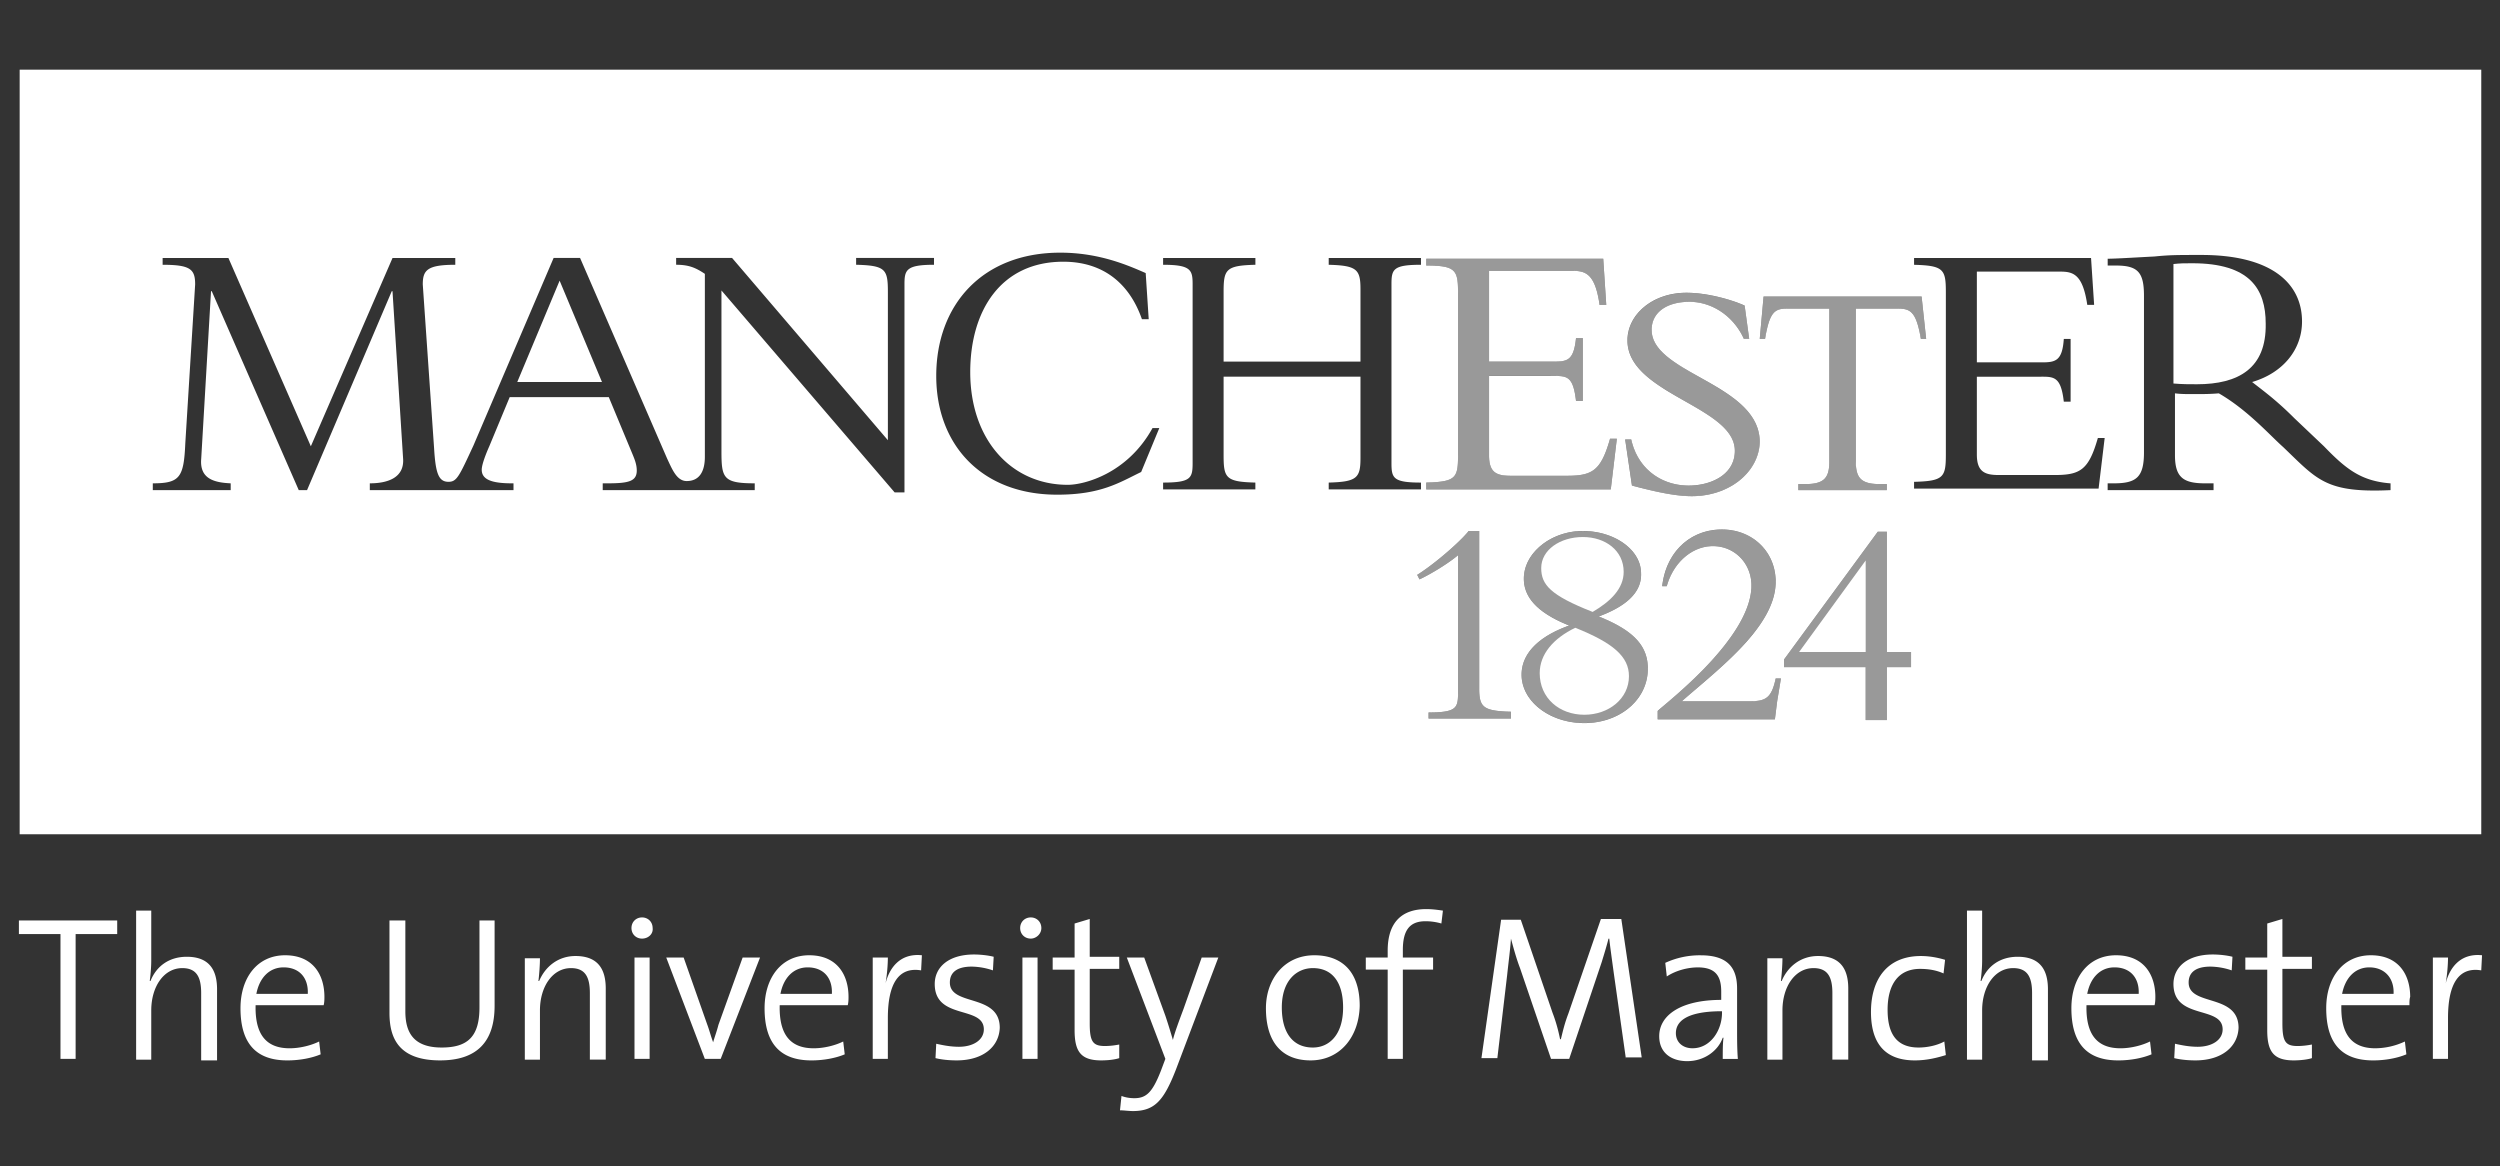 <svg version="1.0" xmlns="http://www.w3.org/2000/svg" width="145.75" height="67.995" viewBox="264.75 187.001 145.75 67.995"><rect x="264.75" y="187.001" width="145.75" height="67.995" fill="#333333" stroke="none"/><path fill="none" d="M264.75 187.001H410.5v67.995H264.75z"/><g fill="#FFF"><path opacity=".5" d="M361.041 206.229c0-1.014.881-1.631 2.205-1.631 1.366 0 2.601.882 3.175 2.161h.308l-.265-1.94c-.661-.308-2.116-.749-3.394-.749-1.985 0-3.44 1.279-3.44 2.777 0 3.13 6.262 3.836 6.262 6.438 0 1.41-1.411 2.028-2.69 2.028-1.542 0-2.953-.926-3.351-2.69h-.352l.396 2.69c1.016.264 2.381.618 3.482.618 2.294 0 3.97-1.499 3.97-3.22-.089-3.351-6.306-3.925-6.306-6.482M367.566 204.289h9.214l.265 2.469h-.309c-.264-1.587-.617-1.764-1.322-1.764h-2.47v8.907c0 .97.31 1.323 1.411 1.323h.396v.352h-5.158v-.352h.396c1.104 0 1.411-.353 1.411-1.323v-8.907h-2.47c-.705 0-1.014.177-1.277 1.764h-.31l.223-2.469zM357.999 204.73c-.265-1.808-.839-1.939-1.589-1.939h-4.848v5.291h3.791c.793 0 1.146-.088 1.279-1.367h.396v3.659h-.396c-.177-1.543-.573-1.454-1.499-1.454h-3.571v4.629c0 1.015.44 1.19 1.277 1.19h3.264c1.499 0 1.984-.308 2.514-2.161h.396l-.354 2.954h-10.758v-.396c1.72-.044 1.852-.265 1.852-1.588v-9.479c0-1.323-.133-1.587-1.852-1.587v-.397h10.317l.176 2.689h-.396v-.044h.001zM368.581 226.555h-.309c-.221 1.058-.53 1.322-1.411 1.322h-4.056c2.16-1.896 5.467-4.365 5.467-6.966 0-1.72-1.323-3.042-3.131-3.042-1.852 0-3.265 1.323-3.483 3.307h.264c.398-1.411 1.5-2.337 2.69-2.337 1.278 0 2.249 1.014 2.249 2.293 0 3.086-5.026 6.878-5.468 7.319v.484h6.834l.134-1.059.22-1.321zM348.035 228.935v-.396c1.632 0 1.719-.264 1.719-1.146v-8.024c-.572.484-1.587 1.103-2.249 1.411l-.132-.264c1.059-.661 2.558-1.984 2.999-2.557h.616v9.17c0 1.102.221 1.323 1.852 1.367v.396h-4.805v.043z"/><path d="M392.565 202.349c-.44 0-.705 0-1.103.045v6.966c.529.043.883.043 1.366.043 2.425 0 4.056-.926 4.013-3.527.002-2.028-.926-3.527-4.276-3.527zM294.907 209.271h4.938l-2.469-5.907z"/><path d="M265.896 191.062v44.575h143.512v-44.575H265.896zm101.67 13.227h9.214l.265 2.469h-.309c-.264-1.587-.617-1.764-1.322-1.764h-2.47v8.907c0 .97.31 1.323 1.411 1.323h.396v.352h-5.158v-.352h.396c1.104 0 1.411-.353 1.411-1.323v-8.907h-2.47c-.705 0-1.014.177-1.277 1.764h-.31l.223-2.469zm-7.936 2.557c0-1.499 1.455-2.777 3.439-2.777 1.278 0 2.733.441 3.394.749l.265 1.94h-.309c-.572-1.278-1.807-2.161-3.175-2.161-1.322 0-2.203.618-2.203 1.631 0 2.557 6.217 3.131 6.303 6.481 0 1.72-1.675 3.219-3.967 3.219-1.104 0-2.47-.354-3.484-.618l-.396-2.689h.354c.396 1.764 1.807 2.689 3.351 2.689 1.277 0 2.689-.617 2.689-2.028.001-2.6-6.261-3.306-6.261-6.436zm-11.728 8.289c1.72-.044 1.852-.265 1.852-1.587v-9.479c0-1.322-.134-1.587-1.852-1.587v-.397h10.317l.176 2.689h-.396v-.044c-.265-1.808-.839-1.939-1.587-1.939h-4.85v5.291h3.791c.795 0 1.146-.088 1.279-1.367h.396v3.659h-.396c-.177-1.543-.573-1.454-1.499-1.454h-3.571v4.629c0 1.014.44 1.19 1.277 1.19h3.264c1.499 0 1.984-.308 2.514-2.161h.396l-.354 2.954h-10.758v-.397h.001zm-28.701-12.698c-1.631 0-1.72.31-1.72 1.147v12.124h-.573l-10.097-11.773v9.348c0 1.587.089 1.896 1.94 1.896v.396h-8.862v-.396h.309c1.234 0 1.676-.133 1.676-.75 0-.353-.133-.662-.221-.883l-1.411-3.394h-5.776l-1.19 2.866c-.177.397-.441 1.058-.441 1.367 0 .573.574.794 1.764.794h.088v.396h-8.377v-.396c1.014 0 2.028-.31 1.94-1.455l-.617-9.745h-.044l-4.938 11.596h-.484l-5.071-11.596h-.044l-.573 9.789c-.088 1.145.749 1.367 1.72 1.411v.396h-4.541v-.396c1.588 0 1.808-.353 1.895-2.337l.574-9.259c0-.882-.265-1.146-1.896-1.146v-.396h3.835l4.806 10.978 4.762-10.978h3.659v.396c-1.631 0-1.896.31-1.896 1.146l.661 9.567c.088 1.455.265 1.94.838 1.94.485 0 .617-.309 1.455-2.116l4.674-10.934h1.543l5.07 11.684c.309.661.573 1.322 1.146 1.322.75 0 1.059-.572 1.059-1.411v-10.669c-.529-.353-.926-.53-1.675-.53v-.396h3.262l9.083 10.625v-8.642c0-1.322-.132-1.543-1.852-1.587v-.396h4.541l-.001.397zm12.079 12.081c-1.278.617-2.337 1.323-4.894 1.323-4.409 0-7.053-2.91-7.053-6.923 0-4.144 2.687-7.187 7.229-7.187 2.293 0 3.969.75 4.982 1.19l.176 2.689h-.396c-.705-2.028-2.204-3.351-4.585-3.351-3.616 0-5.424 2.822-5.424 6.438 0 3.924 2.381 6.569 5.688 6.569.97 0 3.482-.662 4.938-3.307h.396l-1.057 2.559zm4.806-5.555v4.585c0 1.322.133 1.543 1.852 1.587v.396h-5.379v-.396c1.631 0 1.721-.265 1.721-1.147v-10.405c0-.838-.09-1.146-1.721-1.146v-.396h5.381v.396c-1.722.044-1.854.265-1.854 1.587v4.057h7.98v-4.233c0-1.146-.221-1.367-1.852-1.411v-.396h5.379v.396c-1.632 0-1.72.265-1.72 1.146v10.405c0 .882.088 1.147 1.72 1.147v.396h-5.379v-.396c1.631-.044 1.852-.265 1.852-1.411v-4.762h-7.98v.001zm16.754 19.928h-4.805v.044V228.538c1.632 0 1.719-.264 1.719-1.146v-8.024c-.572.485-1.587 1.103-2.248 1.411l-.133-.264c1.059-.662 2.558-1.984 2.999-2.557h.616v9.17c0 1.103.221 1.323 1.852 1.367v.396zm4.277.265c-2.028 0-3.659-1.278-3.659-2.821 0-1.19.926-2.204 2.776-2.866-1.763-.705-2.644-1.587-2.644-2.733 0-1.5 1.587-2.778 3.438-2.778s3.396 1.103 3.396 2.469c.043 1.059-.795 1.896-2.47 2.513 1.983.794 2.865 1.676 2.865 3.043.001 1.806-1.63 3.173-3.702 3.173zm11.243-1.279l-.133 1.06h-6.835v-.485c.441-.441 5.467-4.233 5.467-7.319 0-1.279-.969-2.293-2.247-2.293-1.19 0-2.294.926-2.69 2.337h-.265c.22-1.984 1.632-3.307 3.481-3.307 1.81 0 3.134 1.323 3.134 3.043 0 2.601-3.308 5.071-5.468 6.966h4.055c.883 0 1.19-.265 1.413-1.323h.307l-.219 1.321zm7.804-1.983h-1.41v3.087h-1.235v-3.087h-4.762v-.441l5.467-7.452h.53v7.01h1.41v.883zm10.934-10.406H376.34v-.396c1.72-.044 1.853-.265 1.853-1.587v-9.479c0-1.322-.133-1.543-1.853-1.587v-.396h10.318l.177 2.688v.045h-.397c-.265-1.808-.837-1.94-1.587-1.94h-4.85v5.291h3.793c.793 0 1.19-.088 1.276-1.367h.397v3.659h-.397c-.176-1.543-.616-1.455-1.498-1.455h-3.571v4.541c0 1.015.484 1.19 1.278 1.19h3.263c1.499 0 1.983-.308 2.514-2.16h.397l-.355 2.953zm17.018.088c-3.791.176-4.276-.617-6.259-2.513-.794-.705-2.072-2.16-3.749-3.13-.528.044-.881.044-1.455.044-.485 0-.75 0-1.102-.044v3.616c0 1.322.53 1.631 1.764 1.631h.485v.396h-6.174v-.396h.354c1.322 0 1.764-.353 1.764-1.808v-9.126c0-1.367-.353-1.764-1.632-1.764h-.484v-.397c.484 0 1.852-.087 2.733-.131.882-.089 1.322-.089 2.733-.089 4.056 0 5.864 1.632 5.864 3.88 0 1.631-1.103 2.998-2.91 3.528.794.617 1.455 1.102 2.47 2.116l1.72 1.632c1.279 1.323 2.16 2.028 3.881 2.16v.396h-.003v-.001zM269.159 241.458v7.275h-.883v-7.275h-2.424v-.793h5.731v.793h-2.424M276.478 248.733v-3.835c0-.927-.265-1.456-1.102-1.456-1.059 0-1.808 1.059-1.808 2.471v2.865h-.882v-8.687h.882v2.911c0 .397-.045.882-.088 1.19h.043c.354-.882 1.103-1.411 2.116-1.411 1.367 0 1.765.839 1.765 1.896v4.145h-.926M281.283 243.399c-.837 0-1.411.617-1.587 1.543h2.998c.044-.926-.485-1.543-1.411-1.543m2.337 2.204h-3.968c-.044 1.764.662 2.513 1.984 2.513.618 0 1.278-.176 1.72-.396l.088.749c-.528.222-1.234.354-1.94.354-1.808 0-2.733-.971-2.733-3.043 0-1.764.969-3.087 2.601-3.087 1.631 0 2.292 1.146 2.292 2.426 0 .131 0 .307-.044.484zM290.41 248.822c-2.514 0-2.954-1.41-2.954-2.777v-5.379h.926v5.291c0 1.145.396 2.115 2.116 2.115 1.5 0 2.205-.616 2.205-2.336v-5.07h.882v4.981c-.001 2.117-1.059 3.175-3.175 3.175M299.139 248.733v-3.835c0-.927-.265-1.456-1.102-1.456-1.059 0-1.808 1.059-1.808 2.471v2.865h-.882v-5.908h.882c0 .396-.044.97-.089 1.322h.044c.353-.837 1.103-1.455 2.117-1.455 1.367 0 1.764.838 1.764 1.896v4.145h-.926M301.741 248.733v-5.908h.882v5.908h-.882m.441-7.011c-.354 0-.617-.264-.617-.616s.264-.619.617-.619.617.266.617.619c.044.352-.264.616-.617.616zM306.767 248.733h-.926l-2.249-5.908h1.015l1.366 3.881c.132.354.221.706.353 1.059.088-.309.221-.662.309-1.015l1.411-3.925h1.014l-2.293 5.908M311.838 243.399c-.837 0-1.411.617-1.587 1.543h2.998c.043-.926-.485-1.543-1.411-1.543m2.337 2.204h-3.968c-.044 1.764.661 2.513 1.984 2.513.617 0 1.278-.176 1.719-.396l.088.749c-.529.222-1.235.354-1.939.354-1.808 0-2.734-.971-2.734-3.043 0-1.764.97-3.087 2.601-3.087s2.293 1.146 2.293 2.426c0 .131 0 .307-.044.484zM318.451 243.574c-1.323-.22-1.939.795-1.939 2.778v2.38h-.882v-5.908h.882c0 .396-.044.971-.132 1.5.22-.883.837-1.765 2.116-1.632l-.045.882M320.522 248.822c-.439 0-.881-.044-1.233-.132l.043-.838c.397.088.838.176 1.323.176.837 0 1.453-.396 1.453-1.015 0-1.41-2.863-.528-2.863-2.644 0-.971.793-1.721 2.291-1.721.353 0 .793.044 1.146.132l-.044.794a4.024 4.024 0 00-1.234-.22c-.881 0-1.277.353-1.277.926 0 1.41 2.909.617 2.909 2.645-.045 1.103-.971 1.897-2.514 1.897M324.357 248.733v-5.908h.883v5.908h-.883m.487-7.011c-.354 0-.618-.264-.618-.616s.265-.619.618-.619.617.266.617.619-.309.616-.617.616zM328.943 248.822c-1.19 0-1.544-.529-1.544-1.764v-3.527h-1.278v-.705h1.278v-1.984l.882-.265v2.204h1.721v.706h-1.721v3.175c0 1.059.178 1.322.883 1.322.309 0 .617-.044.838-.088v.794c-.265.088-.662.132-1.059.132M333.309 249.351c-.705 1.808-1.234 2.425-2.514 2.425-.222 0-.529-.044-.75-.044l.088-.838c.221.088.485.132.75.132.705 0 1.058-.353 1.543-1.587l.265-.706-2.248-5.908h1.014l1.234 3.395c.178.53.309.971.44 1.412.089-.397.354-1.103.618-1.809l1.059-2.998h.97l-2.469 6.526M341.29 243.442c-.929 0-1.81.706-1.81 2.294 0 1.498.661 2.336 1.81 2.336.925 0 1.763-.705 1.763-2.336-.001-1.456-.617-2.294-1.763-2.294m-.134 5.38c-1.588 0-2.602-.97-2.602-3.042 0-1.676 1.06-3.087 2.822-3.087 1.455 0 2.645.794 2.645 2.954-.043 1.808-1.145 3.175-2.865 3.175zM348.783 240.841a3.353 3.353 0 00-.926-.132c-.925 0-1.321.528-1.321 1.675v.44h1.763v.706h-1.763v5.202h-.884v-5.202h-1.276v-.706h1.276v-.396c0-1.676.84-2.426 2.25-2.426.352 0 .661.044.97.088l-.089.751M359.541 248.733l-.705-4.981c-.131-.971-.221-1.588-.265-2.028h-.045c-.087.353-.22.794-.396 1.367l-1.896 5.643h-1.059l-1.807-5.291c-.221-.572-.396-1.233-.529-1.72-.045.662-.132 1.279-.221 2.116l-.572 4.851h-.928l1.147-8.068h1.147l1.851 5.423c.221.573.352 1.103.44 1.543h.045c.131-.528.22-.926.439-1.499l1.896-5.511h1.189l1.189 8.069h-.926M365.142 245.956c-2.25 0-2.688.705-2.688 1.277 0 .529.396.882.969.882 1.059 0 1.72-1.058 1.72-2.071v-.088m.043 2.777c0-.44 0-.926.045-1.233h-.045c-.265.749-1.059 1.366-2.072 1.366-.927 0-1.632-.485-1.632-1.454 0-1.235 1.279-2.117 3.615-2.117v-.484c0-.882-.309-1.411-1.366-1.411-.574 0-1.277.177-1.808.529l-.088-.794a4.792 4.792 0 012.071-.44c1.633 0 2.116.793 2.116 1.939v2.337c0 .573 0 1.234.045 1.765h-.882v-.003zM371.578 248.733v-3.835c0-.927-.265-1.456-1.102-1.456-1.059 0-1.809 1.059-1.809 2.471v2.865h-.881v-5.908h.881c0 .396-.045.97-.087 1.322h.042c.354-.837 1.104-1.455 2.119-1.455 1.365 0 1.763.838 1.763 1.896v4.145h-.927M376.385 248.822c-1.323 0-2.557-.573-2.557-2.821 0-1.94.97-3.264 2.91-3.264.483 0 .97.088 1.41.221l-.089.794c-.396-.177-.838-.265-1.366-.265-1.279 0-1.896.926-1.896 2.381 0 1.233.396 2.204 1.808 2.204.528 0 1.103-.132 1.499-.353l.089.794c-.443.133-1.059.309-1.808.309M383.22 248.733v-3.835c0-.927-.265-1.456-1.104-1.456-1.059 0-1.807 1.059-1.807 2.471v2.865h-.884v-8.687h.884v2.911c0 .397-.045.882-.089 1.19h.044c.353-.882 1.102-1.411 2.116-1.411 1.366 0 1.765.839 1.765 1.896v4.145h-.926M388.024 243.399c-.838 0-1.411.617-1.588 1.543h3c.043-.926-.485-1.543-1.412-1.543m2.337 2.204h-3.969c-.045 1.764.662 2.513 1.984 2.513.616 0 1.277-.176 1.72-.396l.088.749c-.528.222-1.233.354-1.938.354-1.81 0-2.734-.971-2.734-3.043 0-1.764.97-3.087 2.601-3.087s2.294 1.146 2.294 2.426c-.001.131-.001.307-.046.484zM392.742 248.822c-.44 0-.882-.044-1.234-.132l.044-.838c.396.088.839.176 1.322.176.839 0 1.456-.396 1.456-1.015 0-1.41-2.867-.528-2.867-2.644 0-.971.795-1.721 2.294-1.721.353 0 .795.044 1.146.132l-.044.794a4.025 4.025 0 00-1.235-.22c-.881 0-1.276.353-1.276.926 0 1.41 2.91.617 2.91 2.645-.047 1.103-.974 1.897-2.516 1.897M398.474 248.822c-1.19 0-1.544-.529-1.544-1.764v-3.527h-1.277v-.705h1.277v-1.984l.884-.265v2.204h1.72v.706h-1.72v3.175c0 1.059.176 1.322.881 1.322.31 0 .617-.044.839-.088v.794c-.265.088-.709.132-1.06.132M402.883 243.399c-.838 0-1.409.617-1.588 1.543h3c.044-.926-.53-1.543-1.412-1.543m2.337 2.204h-3.969c-.044 1.764.66 2.513 1.984 2.513a4.13 4.13 0 001.72-.396l.087.749c-.527.222-1.232.354-1.938.354-1.81 0-2.735-.971-2.735-3.043 0-1.764.971-3.087 2.602-3.087 1.632 0 2.293 1.146 2.293 2.426-.044.131-.044.307-.044.484zM409.407 243.574c-1.321-.22-1.938.795-1.938 2.778v2.38h-.883v-5.908h.883c0 .396-.044.971-.133 1.5.221-.883.839-1.765 2.116-1.632l-.045.882"/><path opacity=".5" d="M357.955 222.939c1.983.794 2.865 1.676 2.865 3.042 0 1.808-1.631 3.175-3.704 3.175-2.027 0-3.658-1.278-3.658-2.822 0-1.189.926-2.204 2.776-2.866-1.764-.705-2.645-1.587-2.645-2.733 0-1.499 1.588-2.777 3.439-2.777s3.396 1.103 3.396 2.469c.044 1.057-.794 1.895-2.469 2.512"/><path d="M356.589 223.6c-1.279.617-2.074 1.543-2.074 2.646 0 1.455 1.146 2.425 2.602 2.425 1.41 0 2.601-.926 2.601-2.249.001-1.145-.927-1.94-3.129-2.822M357.029 218.31c-1.322 0-2.426.75-2.426 1.808 0 .971.529 1.587 2.997 2.558 1.06-.618 1.81-1.367 1.81-2.337 0-1.236-1.059-2.029-2.381-2.029z"/><path opacity=".5" d="M368.757 225.849v-.396l5.467-7.452h.53v7.01h1.41v.883h-1.41v3.086h-1.235v-3.086h-4.762"/><path d="M373.519 219.677l-3.88 5.334h3.88z"/></g></svg>